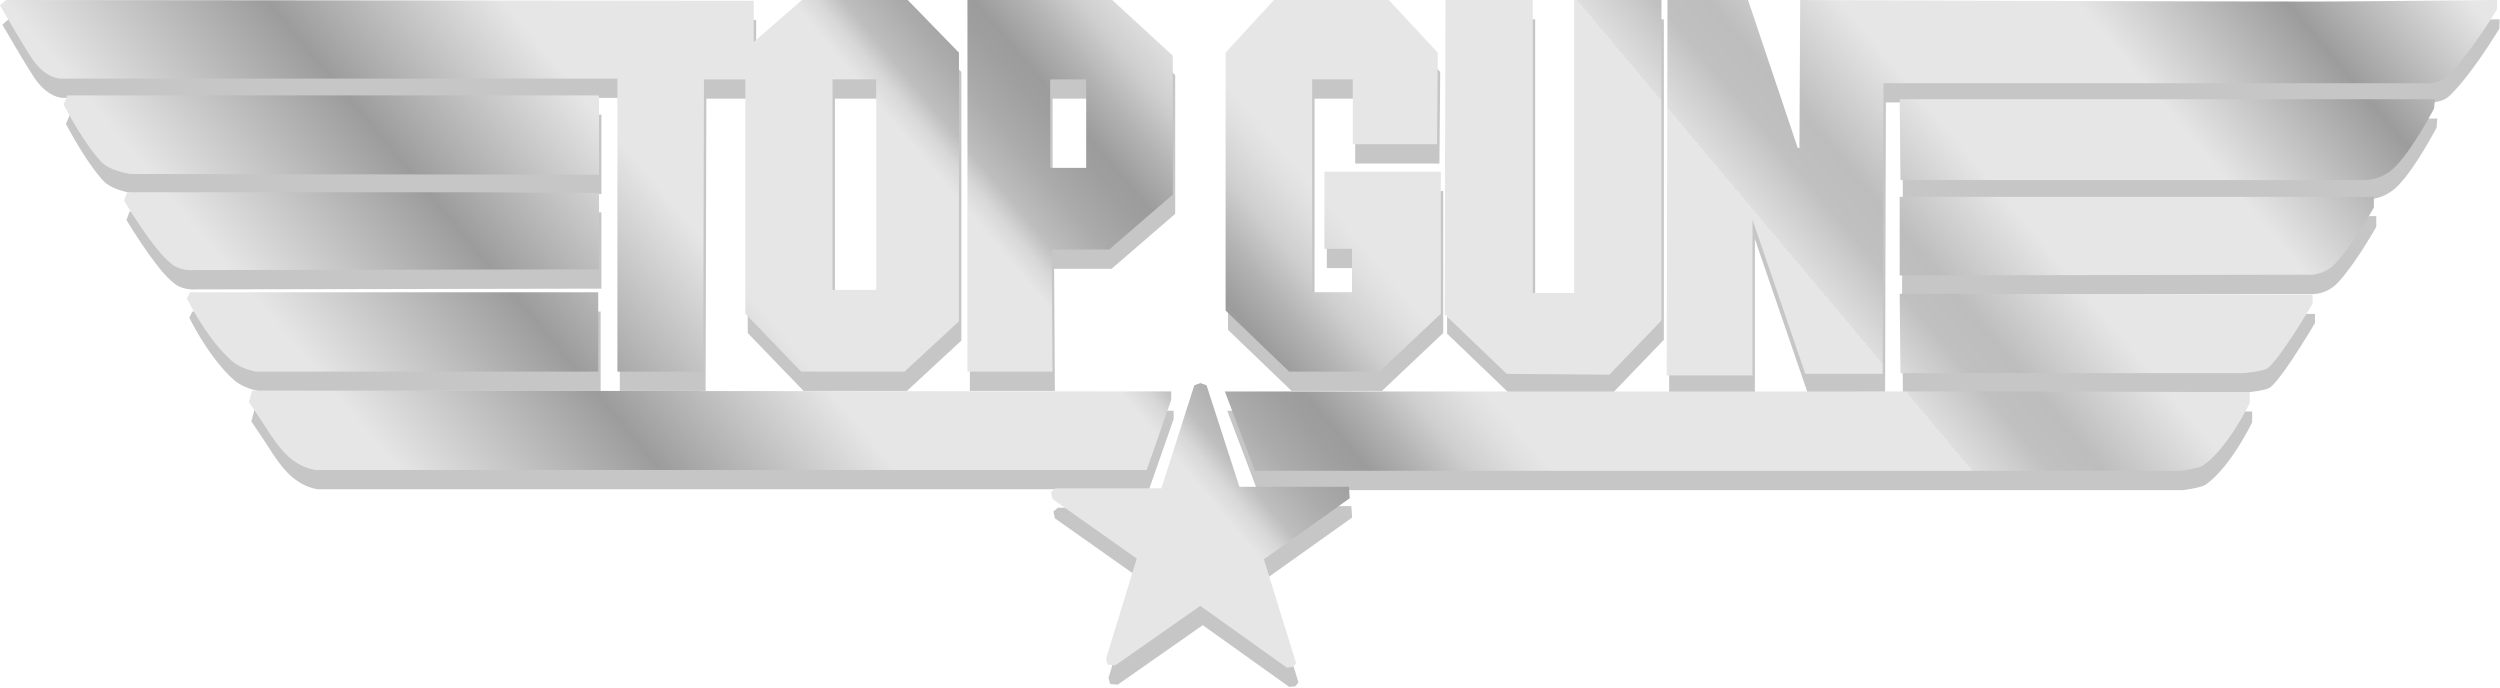 <svg data-name="Layer 1" xmlns="http://www.w3.org/2000/svg" viewBox="0 0 1036 285"><defs><linearGradient id="a" x1="-440.9" y1="681.78" x2="-439.9" y2="681.78" gradientTransform="matrix(630.67 -527.15 -529.2 -628.23 639078.26 196198.69)" gradientUnits="userSpaceOnUse"><stop offset=".04" stop-color="#e6e6e6"></stop><stop offset=".14" stop-color="#9c9c9c"></stop><stop offset=".23" stop-color="#e6e6e6"></stop><stop offset=".34" stop-color="#e6e6e6"></stop><stop offset=".35" stop-color="#d8d8d8"></stop><stop offset=".36" stop-color="#bebebe"></stop><stop offset=".38" stop-color="#ababab"></stop><stop offset=".4" stop-color="#9f9f9f"></stop><stop offset=".41" stop-color="#9c9c9c"></stop><stop offset=".43" stop-color="#b3b3b3"></stop><stop offset=".45" stop-color="#cfcfcf"></stop><stop offset=".47" stop-color="#e0e0e0"></stop><stop offset=".48" stop-color="#e6e6e6"></stop><stop offset=".49" stop-color="#e6e6e6"></stop><stop offset=".64" stop-color="#e6e6e6"></stop><stop offset=".64" stop-color="#dedede"></stop><stop offset=".66" stop-color="#cbcbcb"></stop><stop offset=".67" stop-color="silver"></stop><stop offset=".69" stop-color="#bdbdbd"></stop><stop offset=".74" stop-color="#e6e6e6"></stop><stop offset=".83" stop-color="#e6e6e6"></stop><stop offset=".91" stop-color="#9c9c9c"></stop><stop offset=".98" stop-color="#e6e6e6"></stop></linearGradient></defs><path data-name="path0 fill" d="M436.83 111.4h23.81L487 88.63V31.08L461.91 8h-60v154h35.23zm-.64-70.51h14.92v36.67H436.2zM1035.83 8s-61.59.63-74 .63C890.44 8.63 747 8 747 8l-.32 61.34H746L725.38 8H692l-.32 155.57h35.55v-64.5l21.9 63.87h32.06l.32-120.47h226s4.45 0 7.31-2.53c9.2-8.54 20.95-28.14 20.95-28.14zm-786.6 72.41V47.53H28.93l-1.59 3.79S35.28 66.81 42.9 75c3.49 3.83 12.1 5.09 12.1 5.09zm7.62 81.59h35.55l.32-121.11h17.14V138L333 162h42.85l22.54-20.87V29.82L377.16 8h-43.81l-20 17.39V8.32L3.54 8 1 10.21s8.89 15.5 13.33 22.14c6 8.85 12.38 8.22 12.38 8.22h230.14zM346 40.88h18.09v87.27H346zM572.69 162l25.39-24V79.15h-48.24v31.94h11.43v18h-16.51V40.88h16.82v26.88h34.92l.32-37.94L576.5 8h-47.61l-20 21.82v106.87L535.24 162zm95.23 1.26l21.59-22.45V8h-36.19v121.42h-17.14V8H600l-.32 130.27 25.71 24.66zM560 209.74h-45.4L501 167.68l-2.54-.95-2.54.95-13.65 42.69h-43.85l-1.9 1.58.63 2.85 34.92 24.66-12.7 41.42.64 2.53 3.17.32 35.24-24.66 35.87 25.61 2.54-.32 1.27-1.58-13.33-43 35.55-25.3zm228.55-47.11h141.89s8.57-.63 10.48-2.21c5.4-4.43 18.41-26.56 18.41-26.56v-3.79l-171.1-.32zm-706.92-42.7l167.6-.32V88s-41.9-.32-58.41-.32H53.69l-1.27 3.48s12.06 20.24 19.36 25.93c3.82 3.48 9.85 2.84 9.85 2.84zm706.92-37.31h192a17.72 17.72 0 0 0 10.16-3.16c7.62-4.74 19-26.56 19-26.56l.31-3.79H788.23zm-.32 39.53l168.56-.32a14.72 14.72 0 0 0 11.75-4.43c7.3-7.59 16.19-23.4 16.19-23.4v-4.42h-196.5zm-301.88 51.54v-3.48l-380.92-.32-1.27 4.74s6 8.85 7.94 12c3.17 4.74 6.67 9.8 11.11 12.65a20.19 20.19 0 0 0 8.57 3.48h344.41zM248.91 162v-32.89H79.72l-1.27 2.53s8.25 17.07 19 26.24C101.31 161 107 162 107 162zm259.66 8.22L521 203.1h383.73s7.3-.95 9.21-2.21c10.47-7.27 19.36-25.93 19.36-25.93v-4.43s-74.6-.32-122.21-.32z" fill="#404040" opacity=".3"></path><g data-name="Vector"><path data-name="path1 fill" d="M435.83 103.4h23.81L486 80.63V23.08L460.91 0h-60v154h35.23zm-.64-70.51h14.92v36.67H435.2zM1034.83 0s-61.59.63-74 .63C889.44.63 746 0 746 0l-.32 61.34H745L724.38 0H691l-.32 155.57h35.55v-64.5l21.9 63.87h32.06l.32-120.47h226s4.45 0 7.31-2.53c9.2-8.54 20.95-28.14 20.95-28.14zm-786.6 72.41V39.53H27.93l-1.59 3.79S34.28 58.81 41.9 67c3.49 3.83 12.1 5.09 12.1 5.09zm7.62 81.59h35.55l.32-121.11h17.14V130L332 154h42.85l22.54-20.87V21.82L376.16 0h-43.81l-20 17.39V.32L2.54 0 0 2.21s8.89 15.5 13.33 22.14c6 8.85 12.38 8.22 12.38 8.22h230.14zM345 32.88h18.09v87.27H345zM571.69 154l25.39-24V71.15h-48.24v31.94h11.43v18h-16.51V32.88h16.82v26.88h34.92l.32-37.94L575.5 0h-47.61l-20 21.82v106.87L534.24 154zm95.23 1.26l21.59-22.45V0h-36.19v121.42h-17.14V0H599l-.32 130.27 25.71 24.66zM559 201.74h-45.4L500 159.68l-2.54-.95-2.54.95-13.65 42.69h-43.85l-1.9 1.58.63 2.85 34.92 24.66-12.7 41.42.64 2.53 3.17.32 35.24-24.66 35.87 25.61 2.54-.32 1.27-1.58-13.33-43 35.55-25.3zm228.55-47.11h141.89s8.57-.63 10.48-2.21c5.4-4.43 18.41-26.56 18.41-26.56v-3.79l-171.1-.32zm-706.92-42.7l167.6-.32V80s-41.9-.32-58.41-.32H52.69l-1.27 3.48s12.06 20.24 19.36 25.93c3.82 3.48 9.85 2.84 9.85 2.84zm706.92-37.31h192a17.72 17.72 0 0 0 10.16-3.16c7.62-4.74 19-26.56 19-26.56l.31-3.79H787.23zm-.32 39.53l168.56-.32a14.72 14.72 0 0 0 11.75-4.43c7.3-7.59 16.19-23.4 16.19-23.4v-4.42h-196.5zm-301.88 51.54v-3.48l-380.92-.32-1.27 4.74s6 8.85 7.94 12c3.17 4.74 6.67 9.8 11.11 12.65a20.19 20.19 0 0 0 8.57 3.48h344.41zM247.91 154v-32.89H78.72l-1.27 2.53s8.25 17.07 19 26.24C100.31 153 106 154 106 154zm259.66 8.22L520 195.1h383.73s7.3-.95 9.21-2.21c10.47-7.27 19.36-25.93 19.36-25.93v-4.43s-74.6-.32-122.21-.32z" fill="url(#a)"></path></g></svg>
